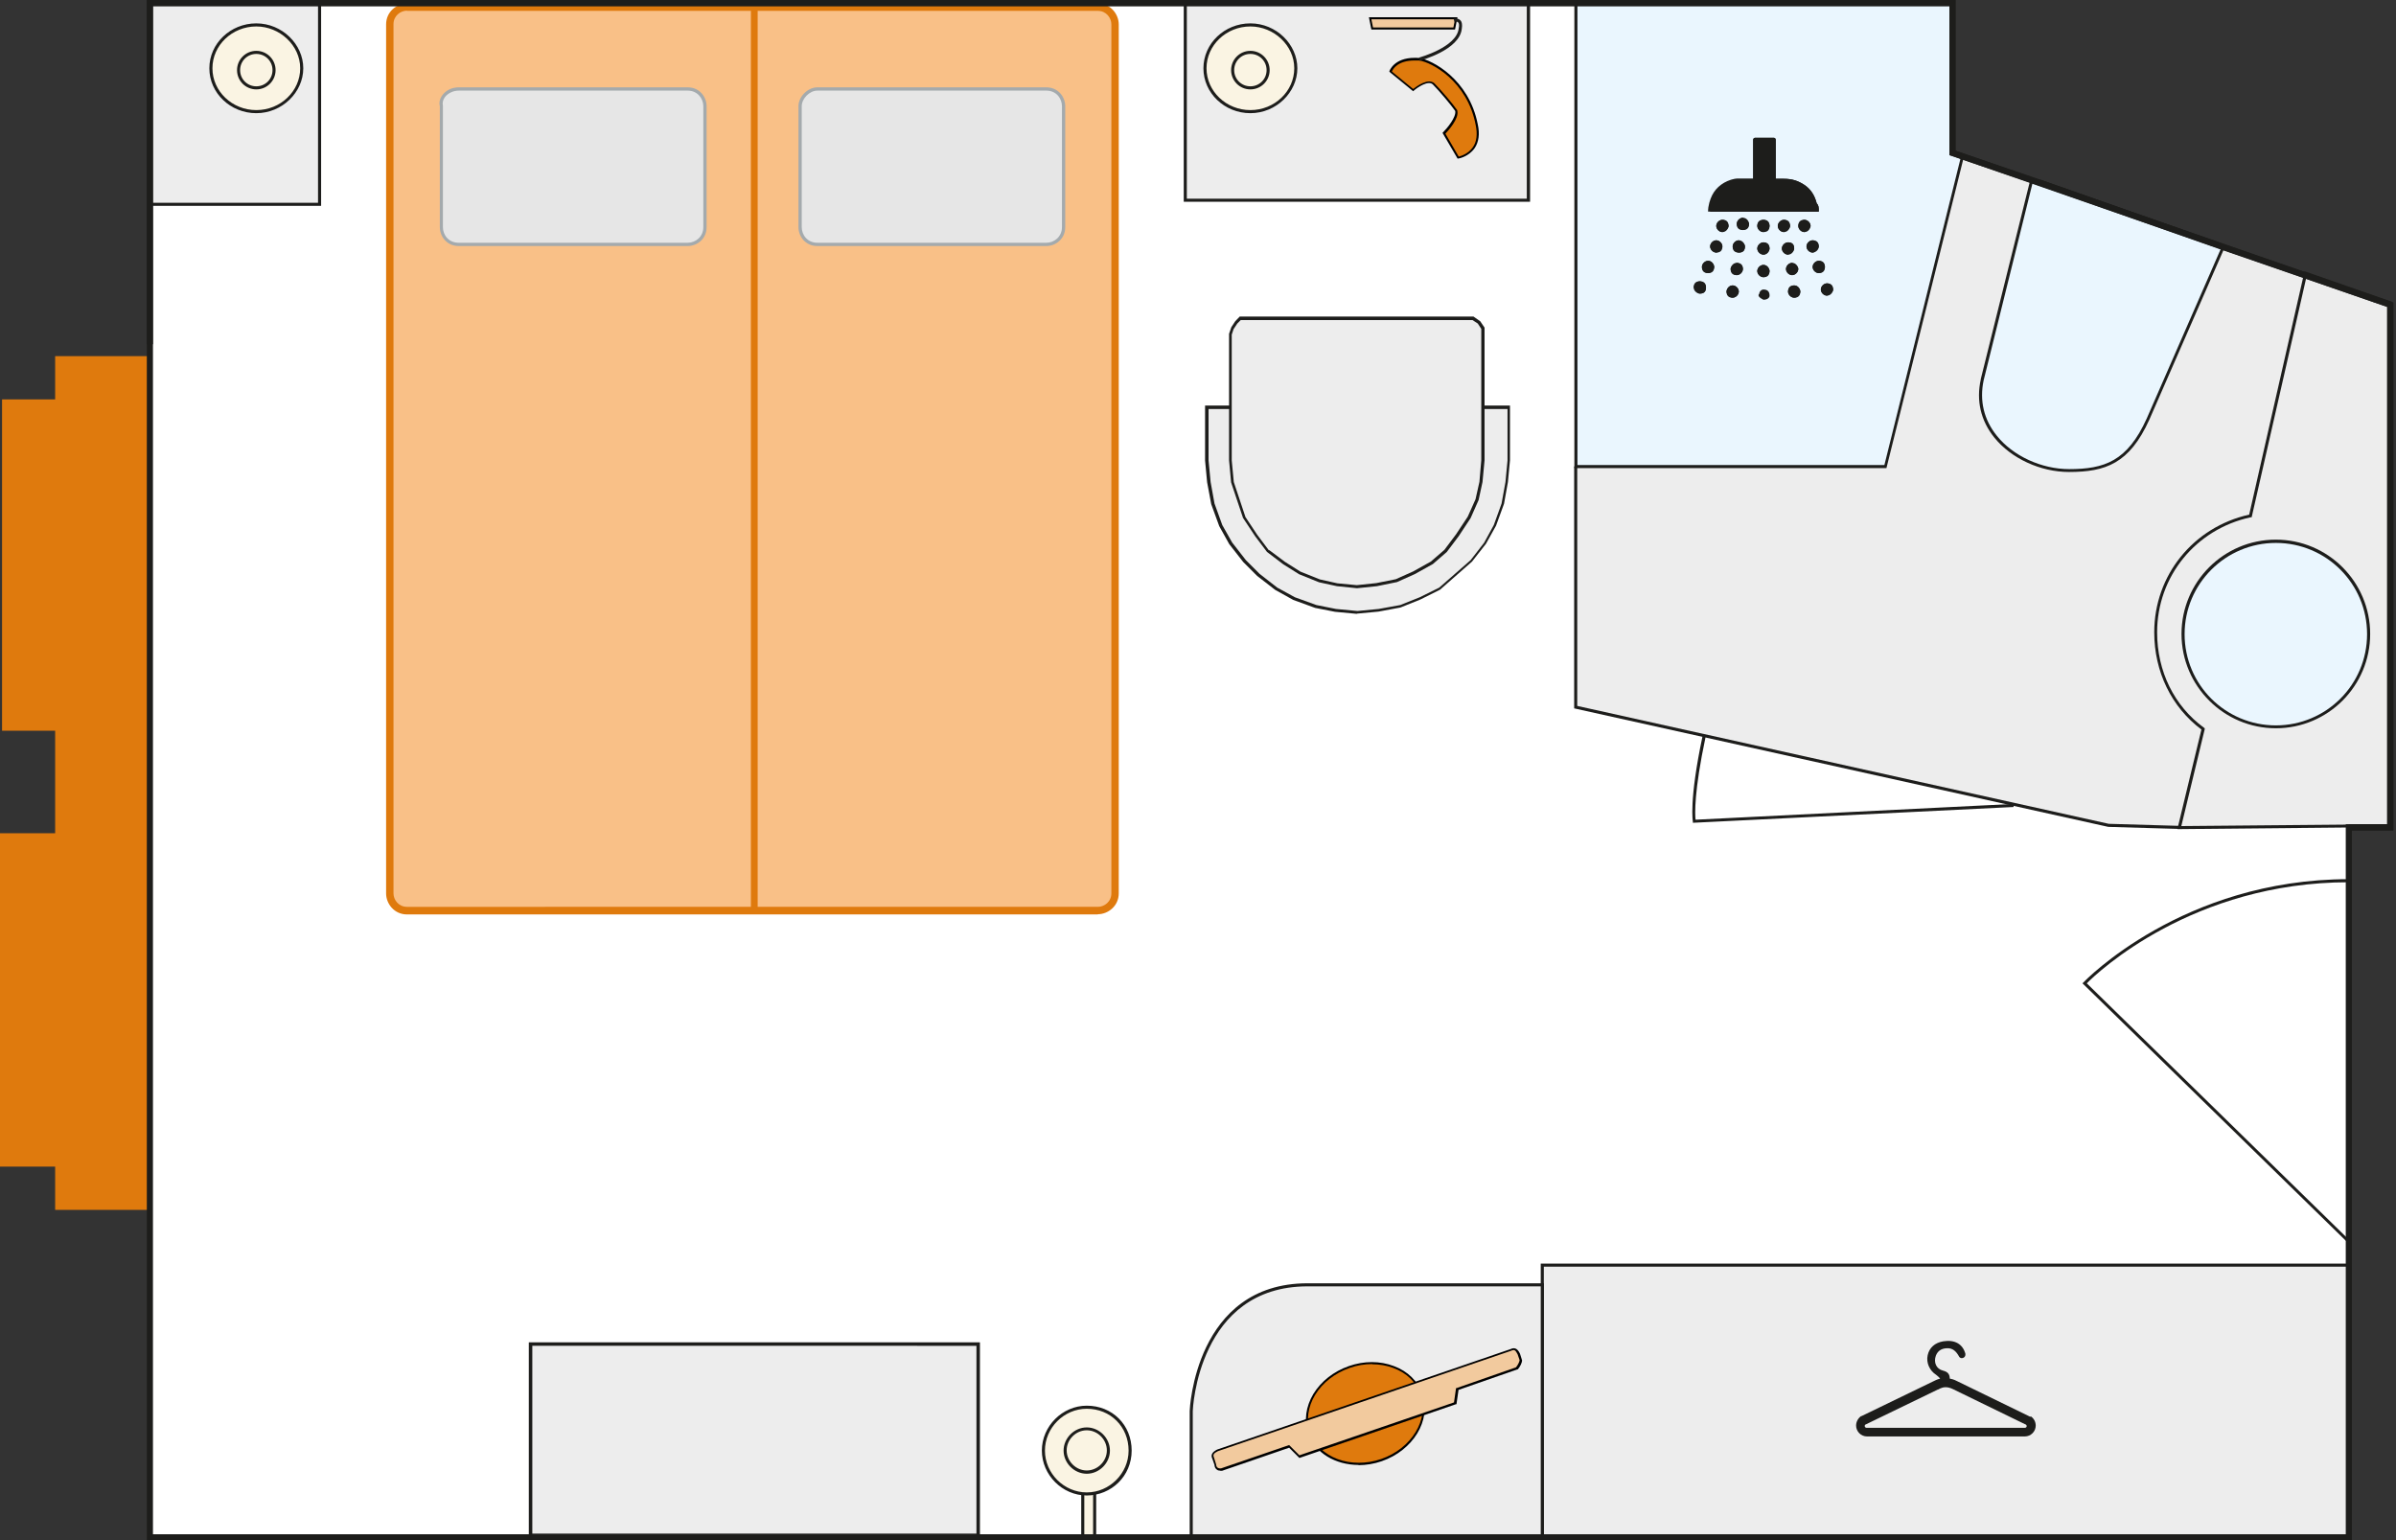 <?xml version="1.0" encoding="UTF-8"?>
<svg xmlns="http://www.w3.org/2000/svg" id="Ebene_1" data-name="Ebene 1" viewBox="0 0 116.85 75.13">
  <rect x="0" y="0" width="116.85" height="75.13" fill="#333333" stroke="none"/>
  <defs>
    <style>
      .cls-1 {
        fill: #f9c087;
      }

      .cls-2 {
        fill: #e6e6e6;
      }

      .cls-3, .cls-4 {
        fill: #ededed;
      }

      .cls-5 {
        fill: #fff;
      }

      .cls-6, .cls-7 {
        fill: #faf4e3;
      }

      .cls-8 {
        fill: #a4aaad;
      }

      .cls-9, .cls-10 {
        fill: #df7a0d;
      }

      .cls-11 {
        fill: #1d1d1b;
      }

      .cls-10, .cls-12, .cls-13, .cls-4, .cls-7 {
        fill-rule: evenodd;
      }

      .cls-12 {
        fill: #eaf6fe;
      }

      .cls-13 {
        fill: #f2ca9e;
      }
    </style>
  </defs>
  <g>
    <polygon class="cls-9" points="7.31 17.37 2.69 17.37 2.69 19.48 .1 19.48 .1 35.64 2.69 35.64 2.69 40.64 0 40.64 0 56.9 2.69 56.9 2.69 59.01 7.31 59.01 7.31 17.37"></polygon>
    <g>
      <polyline class="cls-5" points="7.31 58.44 7.31 74.98 114.55 74.98 114.55 62.19 114.55 40.35 116.57 40.35 116.57 14.87 95.22 7.46 95.22 .15 7.31 .15 7.31 59.01"></polyline>
      <rect class="cls-11" x="103.68" y="5.8" width=".3" height="9.28" transform="translate(59.54 104.93) rotate(-70.63)"></rect>
      <polygon class="cls-3" points="97.72 39.1 82.52 35.74 82.52 35.74 76.85 34.49 76.85 22.75 91.95 22.75 95.7 7.65 112.44 13.42 109.65 25.25 106.28 40.35 102.82 40.26 97.72 39.1"></polygon>
      <g>
        <path class="cls-4" d="M106.28,40.35l1.15-4.81c-1.44-1.06-2.31-2.79-2.31-4.71,0-2.79,1.92-5.1,4.62-5.67l2.69-11.83,4.14,1.44v25.49l-10.29,.1h0Z"></path>
        <path class="cls-11" d="M106.19,40.43l1.17-4.85c-1.46-1.09-2.3-2.82-2.3-4.74,0-2.78,1.9-5.13,4.63-5.74l2.7-11.87,4.27,1.49v25.62h-.07s-10.39,.1-10.39,.1Zm6.31-27l-2.69,11.8h-.05c-2.68,.58-4.56,2.89-4.56,5.61,0,1.9,.83,3.59,2.28,4.65l.04,.03v.05s-1.14,4.72-1.14,4.72l10.12-.09V14.82l-4.01-1.4Z"></path>
      </g>
      <g>
        <rect class="cls-3" x="57.81" y=".15" width="16.74" height="9.62"></rect>
        <path class="cls-11" d="M74.62,9.84h-16.89V.07h16.89V9.84Zm-16.74-.15h16.58V.23h-16.58V9.69Z"></path>
      </g>
      <g>
        <path class="cls-12" d="M110.99,26.41c2.5,0,4.52,2.02,4.52,4.52s-2.02,4.52-4.52,4.52-4.52-2.02-4.52-4.52,2.02-4.52,4.52-4.52Z"></path>
        <path class="cls-11" d="M110.99,35.52c-2.53,0-4.6-2.06-4.6-4.6s2.06-4.6,4.6-4.6,4.6,2.06,4.6,4.6-2.06,4.6-4.6,4.6Zm0-9.04c-2.45,0-4.45,1.99-4.45,4.45s1.99,4.45,4.45,4.45,4.45-1.99,4.45-4.45-1.99-4.45-4.45-4.45Z"></path>
      </g>
      <g>
        <path class="cls-12" d="M108.4,12.08l-3.65,8.37c-.96,2.12-2.12,2.5-3.85,2.5-2.31,0-4.81-1.83-4.23-4.42,0-.1,0,.1,0,0l2.4-9.71,9.33,3.27Z"></path>
        <path class="cls-11" d="M100.9,23.02c-1.39,0-2.82-.66-3.64-1.68-.66-.82-.89-1.8-.66-2.83v-.02s2.43-9.78,2.43-9.78l9.48,3.32-3.69,8.44c-.97,2.14-2.13,2.55-3.92,2.55Zm-4.16-4.47c-.21,.99,.01,1.92,.64,2.7,.79,.99,2.18,1.63,3.53,1.63,1.73,0,2.84-.39,3.78-2.46l3.62-8.29-9.18-3.22-2.39,9.64Z"></path>
      </g>
      <g>
        <polygon class="cls-12" points="76.85 22.75 91.95 22.75 95.7 7.65 95.22 7.46 95.22 .15 76.85 .15 76.85 22.75"></polygon>
        <path class="cls-11" d="M92.01,22.83h-15.23V.07h18.52V7.41l.49,.2-.02,.06-3.77,15.16Zm-15.08-.15h14.97l3.72-14.98-.47-.19V.23h-18.22V22.68Z"></path>
      </g>
      <g>
        <g>
          <rect class="cls-6" x="52.8" y="72.67" width=".58" height="2.31"></rect>
          <path class="cls-11" d="M53.46,75.05h-.73v-2.46h.73v2.46Zm-.58-.15h.43v-2.16h-.43v2.16Z"></path>
        </g>
        <g>
          <path class="cls-6" d="M55.11,70.75c0,1.15-.96,2.12-2.12,2.12s-2.12-.96-2.12-2.12,.96-2.12,2.12-2.12c1.25,0,2.12,.96,2.12,2.12Z"></path>
          <path class="cls-11" d="M53,72.94c-1.19,0-2.19-1-2.19-2.19s1-2.19,2.19-2.19c1.25,0,2.19,.94,2.19,2.19s-1,2.19-2.19,2.19Zm0-4.23c-1.11,0-2.04,.93-2.04,2.04s.93,2.04,2.04,2.04,2.04-.93,2.04-2.04c0-1.16-.88-2.04-2.04-2.04Z"></path>
        </g>
        <g>
          <path class="cls-6" d="M54.05,70.75c0,.58-.48,1.06-1.06,1.06s-1.06-.48-1.06-1.06,.48-1.06,1.06-1.06,1.06,.48,1.06,1.06Z"></path>
          <path class="cls-11" d="M53,71.88c-.61,0-1.13-.52-1.13-1.13s.52-1.13,1.13-1.13,1.13,.52,1.13,1.13-.52,1.13-1.13,1.13Zm0-2.12c-.53,0-.98,.45-.98,.98s.45,.98,.98,.98,.98-.45,.98-.98-.45-.98-.98-.98Z"></path>
        </g>
      </g>
      <path class="cls-11" d="M114.5,60.61l-12.94-12.65,.05-.05c.05-.05,4.83-5.03,12.94-5.03v.15c-7.6,0-12.25,4.39-12.78,4.93l12.83,12.55-.1,.11Z"></path>
      <g>
        <polygon class="cls-4" points="97.34 74.98 114.55 74.98 114.55 61.71 75.21 61.71 75.21 74.98 97.34 74.98"></polygon>
        <path class="cls-11" d="M114.63,75.05h-39.49v-13.42h39.49v13.42Zm-39.34-.15h39.19v-13.12h-39.19v13.12Z"></path>
      </g>
      <g>
        <path class="cls-4" d="M58.09,74.98v-6.16s.19-6.16,5.67-6.16h11.45v12.31h-17.12Z"></path>
        <path class="cls-11" d="M75.29,75.05h-17.27v-6.23c0-.06,.26-6.23,5.75-6.23h11.52v12.46Zm-17.12-.15h16.97v-12.16h-11.37c-5.35,0-5.6,6.02-5.6,6.08v6.08Z"></path>
      </g>
      <g>
        <path class="cls-1" d="M53.54,.34c.51,0,.84,.42,.84,.84V43.57c0,.51-.42,.84-.84,.84H19.85c-.51,0-.84-.42-.84-.84V1.19c0-.51,.42-.84,.84-.84H53.54Z"></path>
        <path class="cls-9" d="M53.54,44.6H19.85c-.63,0-1.02-.53-1.02-1.02V1.19c0-.63,.53-1.02,1.02-1.02H53.54c.63,0,1.02,.53,1.02,1.02V43.57c0,.63-.53,1.02-1.02,1.02ZM19.85,.52c-.32,0-.66,.25-.66,.66V43.57c0,.32,.25,.66,.66,.66H53.54c.32,0,.66-.25,.66-.66V1.19c0-.32-.25-.66-.66-.66H19.85Z"></path>
      </g>
      <g>
        <rect class="cls-3" x="7.31" y=".15" width="8.27" height="9.81"></rect>
        <path class="cls-11" d="M15.66,10.04H7.23V.07H15.66V10.04Zm-8.27-.15H15.51V.23H7.38V9.89Z"></path>
      </g>
      <g>
        <g>
          <path class="cls-7" d="M12.5,1.21c-1.25,0-2.21,.96-2.21,2.12s.96,2.12,2.21,2.12,2.21-.96,2.21-2.12-1.06-2.12-2.21-2.12Z"></path>
          <path class="cls-11" d="M12.5,5.52c-1.26,0-2.29-.98-2.29-2.19s1.03-2.19,2.29-2.19,2.29,1.02,2.29,2.19-1.03,2.19-2.29,2.19Zm0-4.23c-1.18,0-2.14,.92-2.14,2.04s.96,2.04,2.14,2.04,2.14-.92,2.14-2.04-1-2.04-2.14-2.04Z"></path>
        </g>
        <g>
          <path class="cls-7" d="M12.5,2.55c-.48,0-.87,.38-.87,.87s.38,.87,.87,.87,.87-.38,.87-.87-.38-.87-.87-.87Z"></path>
          <path class="cls-11" d="M12.5,4.36c-.52,0-.94-.42-.94-.94s.42-.94,.94-.94,.94,.42,.94,.94-.42,.94-.94,.94Zm0-1.73c-.44,0-.79,.35-.79,.79s.35,.79,.79,.79,.79-.35,.79-.79-.35-.79-.79-.79Z"></path>
        </g>
      </g>
      <g>
        <g>
          <path class="cls-7" d="M60.98,1.21c-1.25,0-2.21,.96-2.21,2.12s.96,2.12,2.21,2.12,2.21-.96,2.21-2.12c0-1.15-1.06-2.12-2.21-2.12Z"></path>
          <path class="cls-11" d="M60.98,5.52c-1.26,0-2.29-.98-2.29-2.19s1.03-2.19,2.29-2.19,2.29,1.02,2.29,2.19-1.03,2.19-2.29,2.19Zm0-4.23c-1.18,0-2.14,.92-2.14,2.04s.96,2.04,2.14,2.04,2.14-.92,2.14-2.04-1-2.04-2.14-2.04Z"></path>
        </g>
        <g>
          <path class="cls-7" d="M60.98,2.55c-.48,0-.87,.38-.87,.87s.38,.87,.87,.87,.87-.38,.87-.87-.38-.87-.87-.87Z"></path>
          <path class="cls-11" d="M60.98,4.36c-.52,0-.94-.42-.94-.94s.42-.94,.94-.94,.94,.42,.94,.94-.42,.94-.94,.94Zm0-1.73c-.44,0-.79,.35-.79,.79s.35,.79,.79,.79,.79-.35,.79-.79-.35-.79-.79-.79Z"></path>
        </g>
      </g>
      <path class="cls-11" d="M82.56,40.14v-.06s-.2-1.01,.47-4.17l.15,.03c-.57,2.68-.52,3.78-.49,4.04l15.51-.77v.15s-15.64,.77-15.64,.77Z"></path>
      <g>
        <g>
          <polygon class="cls-3" points="60.02 19.87 58.86 19.87 58.86 22.46 58.96 23.52 59.15 24.58 59.54 25.64 60.02 26.5 60.69 27.37 61.36 28.04 62.23 28.72 63.1 29.2 64.15 29.58 65.12 29.77 66.17 29.87 67.23 29.77 68.29 29.58 69.25 29.2 70.21 28.72 70.98 28.04 71.75 27.37 72.43 26.5 72.91 25.64 73.29 24.58 73.48 23.52 73.58 22.46 73.58 19.87 72.33 19.87 60.02 19.87"></polygon>
          <path class="cls-11" d="M66.18,29.94l-1.07-.1-.97-.19-1.07-.39-.88-.49-.88-.68-.68-.68-.68-.87-.49-.88-.39-1.07-.2-1.07-.1-1.06v-2.68s14.87,0,14.87,0v2.67l-.1,1.06-.19,1.06-.39,1.07-.49,.88-.68,.87-1.56,1.37-.96,.48-.97,.39-1.07,.2-1.06,.1Zm-7.24-10v2.52l.1,1.05,.19,1.05,.38,1.05,.48,.85,.67,.86,.67,.67,.86,.67,.86,.47,1.05,.38,.95,.19,1.05,.1,1.04-.1,1.05-.19,.95-.38,.95-.47,1.53-1.34,.66-.85,.47-.86,.38-1.05,.19-1.05,.1-1.05v-2.51h-14.57Z"></path>
        </g>
        <g>
          <polygon class="cls-3" points="60.79 15.54 60.5 15.54 60.31 15.73 60.11 16.02 60.02 16.31 60.02 22.46 60.11 23.52 60.4 24.39 60.69 25.25 61.27 26.12 61.85 26.89 62.61 27.47 63.38 27.95 64.35 28.33 65.21 28.52 66.17 28.62 67.14 28.52 68.1 28.33 68.96 27.95 69.83 27.47 70.5 26.89 71.08 26.12 71.66 25.25 72.04 24.39 72.23 23.52 72.33 22.46 72.33 16.31 72.33 16.02 72.14 15.73 71.85 15.54 71.56 15.54 60.79 15.54"></polygon>
          <path class="cls-11" d="M66.18,28.69l-.98-.1-.87-.19-.97-.39-.78-.49-.79-.6-.58-.77-.59-.89-.58-1.73-.1-1.08v-6.17s.11-.32,.11-.32l.19-.29,.22-.23h11.4l.33,.23,.21,.31v6.47l-.1,1.06-.19,.88-.39,.88-.58,.88-.58,.77-.68,.59-.88,.49-.87,.39-.98,.2-.97,.1Zm-4.28-1.86l.76,.57,.76,.48,.95,.38,.85,.19,.95,.09,.95-.1,.95-.19,.85-.38,.86-.48,.66-.57,.57-.76,.57-.86,.38-.85,.19-.85,.09-1.05v-6.41s-.17-.26-.17-.26l-.26-.17h-11.3l-.17,.17-.18,.27-.09,.27v6.14l.1,1.05,.57,1.71,.57,.86,.57,.76Z"></path>
        </g>
      </g>
      <polygon class="cls-11" points="116.72 40.5 114.55 40.5 114.55 40.2 116.42 40.2 116.42 14.97 108.16 12.12 99.4 9.04 95.07 7.57 95.07 .3 7.46 .3 7.46 16.79 7.16 16.79 7.16 0 95.37 0 95.37 7.35 99.5 8.76 108.26 11.84 116.72 14.76 116.72 40.5"></polygon>
      <polygon class="cls-11" points="106.28 40.43 102.82 40.33 76.77 34.55 76.77 22.75 76.92 22.75 76.92 34.43 102.84 40.18 106.28 40.28 106.28 40.43"></polygon>
      <g>
        <rect class="cls-3" x="25.87" y="65.55" width="21.83" height="9.33"></rect>
        <path class="cls-11" d="M47.79,74.97H25.79v-9.5h22v9.5Zm-21.83-.17h21.66v-9.16H25.96v9.16Z"></path>
      </g>
      <path class="cls-11" d="M114.7,75.13H7.16V0H95.37V7.35l21.35,7.41v25.75h-2.02v34.63Zm-107.24-.3H114.4V40.2h2.02V14.97l-21.35-7.41V.3H7.46V74.83Z"></path>
    </g>
    <g id="SZ1UpP.tif">
      <path class="cls-11" d="M99.02,69.1h-.01s-3.55-1.73-3.55-1.73c-.04-.02-.18-.1-.37-.13-.01-.24-.11-.33-.33-.39-.33-.08-.47-.4-.35-.73,.09-.23,.26-.34,.5-.36,.32-.03,.49,.15,.63,.4,0,0,0,.01,.01,.02,.1,.13,.31,.04,.3-.12,0,0,0-.02,0-.03-.13-.48-.52-.7-1.08-.61-.41,.07-.68,.31-.76,.68-.08,.36,.09,.75,.42,.96,.07,.05,.13,.11,.19,.18-.16,.04-.27,.1-.31,.12l-3.53,1.71h-.02c-.15,.11-.24,.28-.24,.46,0,.29,.24,.53,.53,.53h7.7c.29,0,.53-.24,.53-.53,0-.18-.09-.35-.24-.45Zm-.29,.54h-7.7c-.05,0-.09-.04-.09-.09,0-.03,.01-.06,.04-.07l3.53-1.71h.02s.16-.11,.34-.11h.03c.18,0,.36,.1,.36,.1h0s3.49,1.7,3.49,1.7l.05,.02s.04,.04,.04,.07c0,.05-.04,.09-.09,.09Z"></path>
    </g>
    <g>
      <g>
        <ellipse class="cls-9" cx="66.59" cy="68.94" rx="2.9" ry="2.4" transform="translate(-18.89 25.57) rotate(-19.09)"></ellipse>
        <path d="M66.26,71.45c-1.13,0-2.13-.58-2.46-1.54-.21-.62-.12-1.3,.25-1.92,.38-.62,.99-1.1,1.73-1.36,.74-.26,1.52-.26,2.2,0,.68,.25,1.17,.74,1.39,1.36,.44,1.28-.45,2.75-1.99,3.28-.38,.13-.76,.19-1.13,.19Zm.66-4.92c-.36,0-.74,.06-1.1,.19-.72,.25-1.32,.72-1.68,1.31-.36,.59-.45,1.25-.24,1.84,.42,1.22,1.98,1.8,3.46,1.29,1.48-.51,2.35-1.93,1.92-3.15-.2-.59-.68-1.05-1.33-1.29-.32-.12-.67-.18-1.03-.18Z"></path>
      </g>
      <g>
        <path class="cls-13" d="M73.97,66.74l-2.9,1-.1,.7-7.6,2.6-.5-.5-3.2,1.1c-.2,.1-.4,0-.4-.2l-.1-.3c-.1-.2,0-.3,.2-.4l14.3-4.9c.2-.1,.3,0,.4,.2l.1,.3c0,.1-.1,.3-.2,.4Z"></path>
        <path d="M59.52,71.73c-.06,0-.12-.01-.16-.04-.08-.05-.13-.14-.13-.24l-.1-.29c-.05-.1-.06-.2,0-.28,.04-.06,.11-.12,.23-.18l14.31-4.9c.24-.12,.37,.04,.46,.23l.1,.32c0,.11-.1,.32-.21,.44h-.02s-2.87,1-2.87,1l-.1,.7h-.03s-7.63,2.62-7.63,2.62l-.02-.02-.48-.48-3.17,1.09c-.06,.03-.11,.04-.17,.04Zm14.3-5.88s-.07,0-.12,.03l-14.31,4.9c-.1,.05-.16,.09-.19,.14-.02,.03-.04,.08,.01,.19l.1,.32c0,.07,.03,.13,.08,.16,.07,.04,.16,.04,.24,0l3.24-1.11,.02,.02,.48,.48,7.54-2.58,.1-.7h.03s2.89-1.01,2.89-1.01c.09-.1,.17-.27,.18-.35l-.1-.29c-.05-.1-.09-.16-.14-.19-.02,0-.04-.02-.07-.02Z"></path>
      </g>
    </g>
    <g>
      <path class="cls-11" d="M88.7,10.32h0c0-.2,0-.3-.1-.4-.1-.4-.3-.7-.6-.9s-.6-.3-1-.3h-.4v-1.9c0-.1-.1-.1-.1-.1h-.9c-.1,0-.1,.1-.1,.1v1.9h-.8c-.5,.1-.8,.4-1.1,.8-.1,.2-.2,.5-.2,.8h5.3Zm-2.4,2.9c0-.1-.1-.3-.3-.3-.1,0-.3,.1-.3,.3,0,.1,.1,.3,.3,.3s.3-.1,.3-.3Zm-1.9-.1c0,.1,.1,.3,.3,.3,.1,0,.3-.1,.3-.3s-.1-.3-.3-.3c-.2,.1-.3,.2-.3,.3Zm-.4-1.1c0-.1-.1-.3-.3-.3-.1,0-.3,.1-.3,.3,0,.1,.1,.3,.3,.3,.1,0,.3-.2,.3-.3Zm2.3,.1c0-.1-.1-.3-.3-.3-.1,0-.3,.1-.3,.3,0,.1,.1,.3,.3,.3s.3-.2,.3-.3Zm-1.2-.1c0-.1-.1-.3-.3-.3-.1,0-.3,.1-.3,.3s.1,.3,.3,.3,.3-.1,.3-.3Zm3.9,1c0-.2-.1-.3-.3-.3-.1,0-.3,.1-.3,.3,0,.1,.1,.3,.3,.3s.3-.1,.3-.3Zm-4.8,1.2c0,.1,.1,.3,.3,.3,.1,0,.3-.1,.3-.3,0-.1-.1-.3-.3-.3-.2,0-.3,.2-.3,.3Zm4.1-3.2c0-.1-.1-.3-.3-.3-.1,0-.3,.1-.3,.3,0,.1,.1,.3,.3,.3,.1-.1,.3-.2,.3-.3Zm-.6,2.1c0-.1-.1-.3-.3-.3-.1,0-.3,.1-.3,.3,0,.1,.1,.3,.3,.3,.1,0,.3-.1,.3-.3Zm.1,1.1c0-.1-.1-.3-.3-.3s-.3,.1-.3,.3c0,.1,.1,.3,.3,.3s.3-.1,.3-.3Zm-.5-3.2c0-.1-.1-.3-.3-.3-.1,0-.3,.1-.3,.3,0,.1,.1,.3,.3,.3,.2-.1,.3-.2,.3-.3Zm.2,1.1c0-.2-.1-.3-.3-.3-.1,0-.3,.1-.3,.3,0,.1,.1,.3,.3,.3,.2-.1,.3-.2,.3-.3Zm1.9,2c0-.1-.1-.3-.3-.3-.1,0-.3,.1-.3,.3,0,.1,.1,.3,.3,.3,.2-.1,.3-.2,.3-.3Zm-1-1.8c.1,0,.3-.1,.3-.3s-.1-.3-.3-.3c-.1,0-.3,.1-.3,.3,0,.1,.1,.3,.3,.3Zm-3.1-1.4c0-.1-.1-.3-.3-.3-.1,0-.3,.1-.3,.3s.1,.3,.3,.3c.1,0,.3-.1,.3-.3Zm-2.4,3.4c.2,0,.3-.1,.3-.3s-.1-.3-.3-.3-.3,.1-.3,.3c.1,.2,.2,.3,.3,.3Zm.7-1.3c0-.1-.1-.3-.3-.3-.1,0-.3,.1-.3,.3,0,.1,.1,.3,.3,.3s.3-.1,.3-.3Zm.7-2c0-.1-.1-.3-.3-.3-.1,0-.3,.1-.3,.3,0,.1,.1,.3,.3,.3,.2-.1,.3-.2,.3-.3Zm2,0c0-.1-.1-.3-.3-.3-.1,0-.3,.1-.3,.3,0,.1,.1,.3,.3,.3,.2-.1,.3-.2,.3-.3Z"></path>
      <path class="cls-11" d="M88.7,10.32h-5.4c0-.3,.1-.6,.2-.8,.2-.4,.6-.7,1.1-.8h.9v-1.9c0-.1,.1-.1,.1-.1h.9c.1,0,.1,.1,.1,.1v1.9h.4c.4,0,.7,.1,1,.3s.5,.5,.6,.9c.1,.1,.1,.2,.1,.4h0Z"></path>
      <g>
        <path class="cls-11" d="M86,14.62s-.1,0,0,0c-.2-.1-.3-.2-.2-.3,0-.1,.1-.2,.2-.2,.2,0,.3,.1,.3,.3,0,.1-.1,.2-.3,.2h0Z"></path>
        <path class="cls-11" d="M86.3,13.22c0,.1-.1,.3-.3,.3-.1,0-.3-.1-.3-.3,0-.1,.1-.3,.3-.3s.3,.2,.3,.3Z"></path>
        <path class="cls-11" d="M84.4,13.12c0-.1,.1-.3,.3-.3,.1,0,.3,.1,.3,.3,0,.1-.1,.3-.3,.3s-.3-.1-.3-.3Z"></path>
        <path class="cls-11" d="M84,12.02c0,.2-.1,.3-.3,.3-.1,0-.3-.1-.3-.3,0-.1,.1-.3,.3-.3,.1,0,.3,.1,.3,.3Z"></path>
        <path class="cls-11" d="M86.3,12.12c0,.1-.1,.3-.3,.3-.1,0-.3-.1-.3-.3,0-.1,.1-.3,.3-.3s.3,.1,.3,.3Z"></path>
        <path class="cls-11" d="M85.1,12.02c0,.2-.1,.3-.3,.3-.1,0-.3-.1-.3-.3,0-.1,.1-.3,.3-.3,.2,.1,.3,.2,.3,.3Z"></path>
        <path class="cls-11" d="M89,13.02c0,.1-.1,.3-.3,.3-.1,0-.3-.1-.3-.3,0-.1,.1-.3,.3-.3s.3,.2,.3,.3Z"></path>
        <path class="cls-11" d="M84.2,14.22c0-.1,.1-.3,.3-.3,.1,0,.3,.1,.3,.3,0,.1-.1,.3-.3,.3s-.3-.1-.3-.3Z"></path>
        <path class="cls-11" d="M88.3,11.02c0,.1-.1,.3-.3,.3-.1,0-.3-.1-.3-.3s.1-.3,.3-.3c.1,0,.3,.1,.3,.3Z"></path>
        <path class="cls-11" d="M87.7,13.12c0,.1-.1,.3-.3,.3-.1,0-.3-.1-.3-.3,0-.1,.1-.3,.3-.3,.2,.1,.3,.2,.3,.3Z"></path>
        <path class="cls-11" d="M87.8,14.22c0,.1-.1,.3-.3,.3-.1,0-.3-.1-.3-.3,0-.1,.1-.3,.3-.3,.2,0,.3,.2,.3,.3Z"></path>
        <path class="cls-11" d="M87.3,11.02c0,.1-.1,.3-.3,.3-.1,0-.3-.1-.3-.3,0-.1,.1-.3,.3-.3s.3,.1,.3,.3Z"></path>
        <path class="cls-11" d="M87.5,12.12c0,.1-.1,.3-.3,.3-.1,0-.3-.1-.3-.3,0-.1,.1-.3,.3-.3s.3,.1,.3,.3Z"></path>
        <path class="cls-11" d="M89.4,14.12c0,.1-.1,.3-.3,.3-.1,0-.3-.1-.3-.3,0-.1,.1-.3,.3-.3s.3,.1,.3,.3Z"></path>
        <path class="cls-11" d="M88.4,12.32c-.1,0-.3-.1-.3-.3,0-.1,.1-.3,.3-.3,.1,0,.3,.1,.3,.3,0,.1-.2,.3-.3,.3Z"></path>
        <path class="cls-11" d="M85.3,10.92c0,.2-.1,.3-.3,.3-.1,0-.3-.1-.3-.3,0-.1,.1-.3,.3-.3,.1,.1,.3,.2,.3,.3Z"></path>
        <path class="cls-11" d="M82.9,14.32c-.1,0-.3-.1-.3-.3,0-.1,.1-.3,.3-.3,.1,0,.3,.1,.3,.3s-.1,.3-.3,.3Z"></path>
        <path class="cls-11" d="M83.6,13.02c0,.1-.1,.3-.3,.3s-.3-.1-.3-.3c0-.1,.1-.3,.3-.3s.3,.2,.3,.3Z"></path>
        <path class="cls-11" d="M84.3,11.02c0,.1-.1,.3-.3,.3-.1,0-.3-.1-.3-.3,0-.1,.1-.3,.3-.3s.3,.1,.3,.3Z"></path>
        <path class="cls-11" d="M86.3,11.02c0,.2-.1,.3-.3,.3-.1,0-.3-.1-.3-.3s.1-.3,.3-.3,.3,.1,.3,.3Z"></path>
      </g>
    </g>
    <g>
      <g>
        <path class="cls-10" d="M70.42,6.49l.7,1.2s1.2-.2,.9-1.6c-.4-2.1-2.1-3.1-2.8-3.2-1.2-.1-1.4,.6-1.4,.6l1.1,.9s.7-.6,1-.3,.9,1,1.1,1.3c.1,.4-.6,1.1-.6,1.1Z"></path>
        <path d="M71.09,7.74l-.02-.03-.72-1.23,.03-.03c.19-.19,.65-.74,.59-1.04-.21-.3-.79-.99-1.09-1.29-.22-.22-.75,.14-.93,.3l-.03,.03-1.16-.95v-.03s.21-.65,1.23-.65c.07,0,.15,0,.23,.01,.61,.09,2.42,1.02,2.85,3.24,.1,.46,.05,.85-.15,1.15-.29,.42-.77,.51-.79,.51h-.03Zm-.61-1.24l.66,1.14c.11-.03,.47-.14,.69-.46,.19-.27,.23-.64,.14-1.07-.41-2.17-2.17-3.08-2.76-3.16-.08,0-.15,0-.22,0-.83,0-1.06,.42-1.11,.54l1.04,.85c.15-.12,.74-.56,1.04-.27,.3,.3,.9,1,1.11,1.31v.02c.1,.38-.45,.98-.58,1.12Z"></path>
      </g>
      <g>
        <polygon class="cls-13" points="66.82 .89 71.02 .89 70.92 1.39 66.92 1.39 66.82 .89"></polygon>
        <path d="M70.96,1.44h-4.08l-.12-.6h4.32l-.12,.6Zm-4-.1h3.92l.08-.4h-4.08l.08,.4Z"></path>
      </g>
      <path class="cls-11" d="M69.24,2.96l-.04-.15s1.85-.5,1.94-1.43c.03-.14,.02-.24-.03-.29-.06-.06-.17-.03-.18-.03l-.04-.15s.19-.05,.32,.07c.09,.08,.11,.23,.08,.42-.1,1.03-1.98,1.54-2.05,1.56Z"></path>
    </g>
    <g>
      <path class="cls-2" d="M39.86,4.34h11.17c.53,0,.84,.42,.84,.84v5.9c0,.53-.42,.84-.84,.84h-11.17c-.53,0-.84-.42-.84-.84V5.18c0-.42,.42-.84,.84-.84h0Z"></path>
      <path class="cls-8" d="M51.03,12h-11.17c-.58,0-.92-.47-.92-.92V5.18c0-.47,.46-.92,.92-.92h11.17c.58,0,.92,.47,.92,.92v5.9c0,.58-.47,.92-.92,.92Zm-11.17-7.58c-.38,0-.76,.39-.76,.76v5.9c0,.37,.27,.76,.76,.76h11.17c.38,0,.76-.29,.76-.76V5.18c0-.37-.27-.76-.76-.76h-11.17Z"></path>
    </g>
    <g>
      <path class="cls-2" d="M22.38,4.34h11.17c.53,0,.84,.42,.84,.84v5.9c0,.53-.42,.84-.84,.84h-11.17c-.53,0-.84-.42-.84-.84V5.18c-.11-.42,.32-.84,.84-.84h0Z"></path>
      <path class="cls-8" d="M33.54,12h-11.17c-.58,0-.92-.47-.92-.92V5.18c-.05-.18,0-.38,.14-.56,.18-.23,.47-.36,.78-.36h11.17c.58,0,.92,.47,.92,.92v5.9c0,.58-.47,.92-.92,.92Zm-11.17-7.58c-.26,0-.51,.12-.66,.3-.11,.14-.14,.29-.11,.44v5.92c0,.37,.27,.76,.77,.76h11.17c.38,0,.76-.29,.76-.76V5.18c0-.38-.29-.76-.76-.76h-11.17Z"></path>
    </g>
  </g>
  <rect class="cls-9" x="36.62" y=".45" width=".33" height="43.97"></rect>
</svg>
